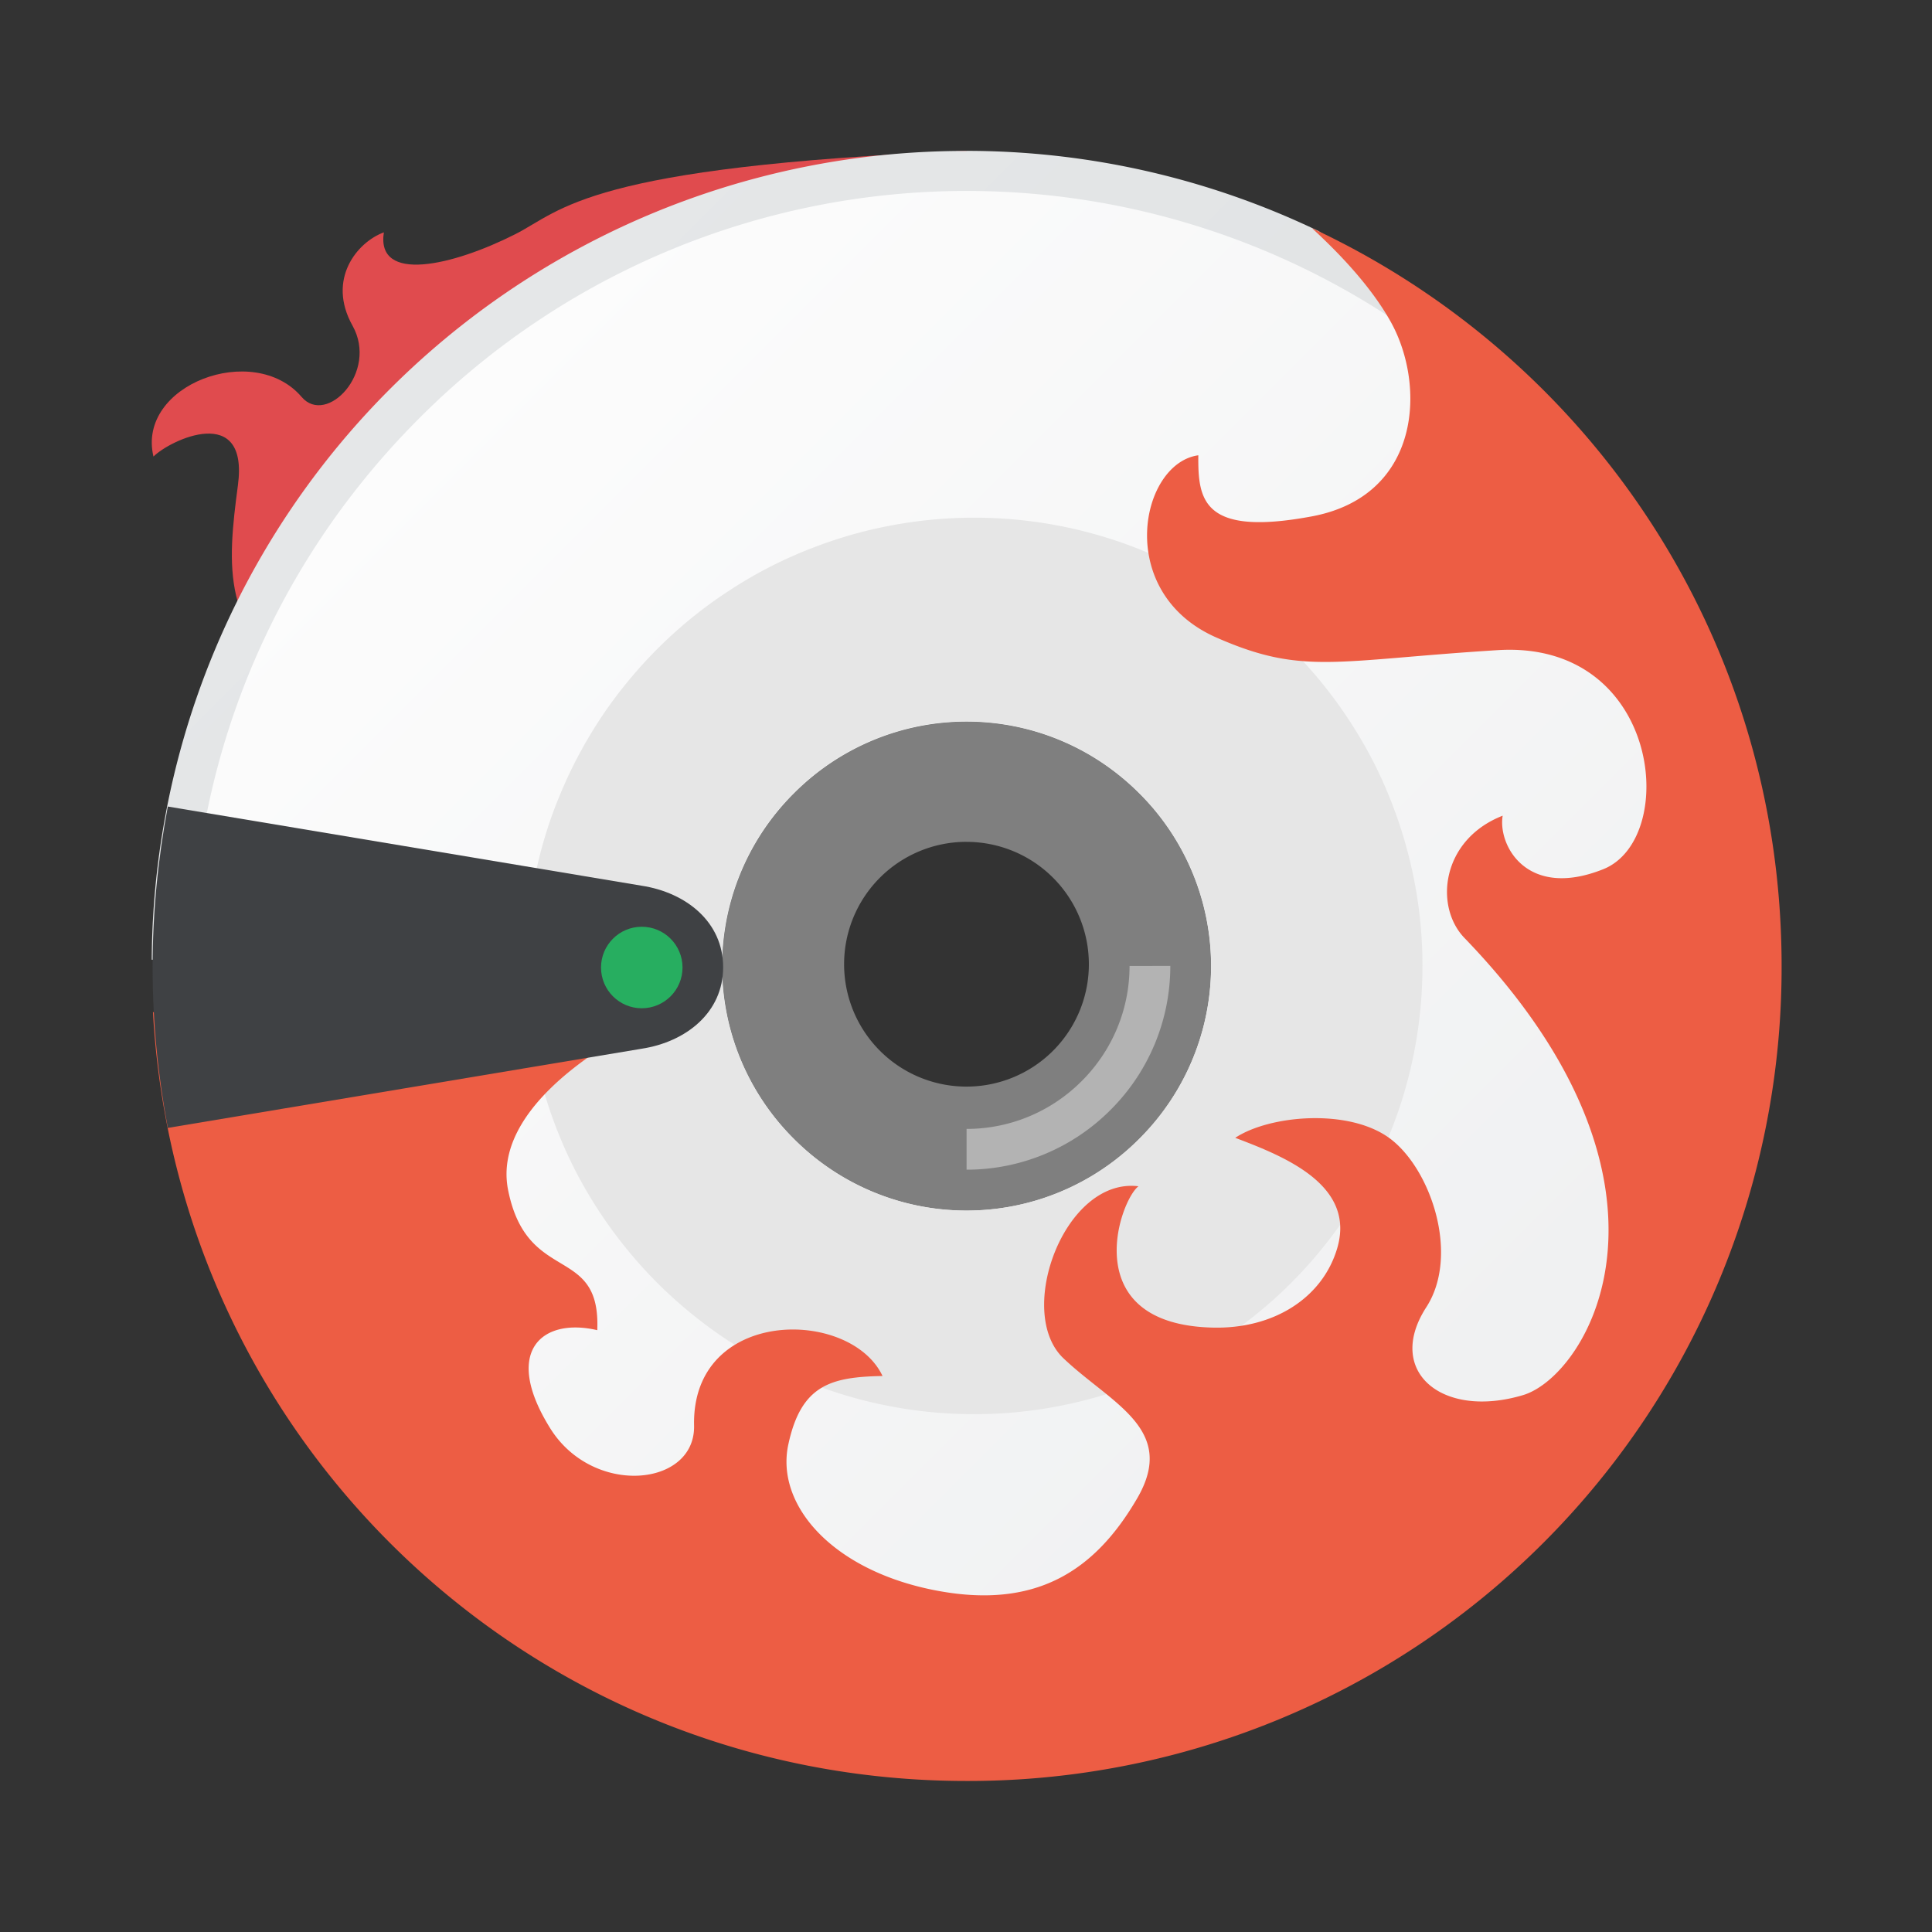 <svg width="64" height="64" xmlns="http://www.w3.org/2000/svg"><rect width="100%" height="100%" fill="#333333" stroke="none"/><defs><linearGradient id="b" x1="389.57" x2="427.57" gradientTransform="rotate(45 819.587 -190.314)" gradientUnits="userSpaceOnUse"><stop stop-color="#fcfcfc" offset="0"/><stop stop-color="#eff0f1" offset="1"/></linearGradient><linearGradient id="a" x1="394.57" x2="422.73" y1="509.8" y2="537.95" gradientTransform="translate(-384.57 -499.8)" gradientUnits="userSpaceOnUse"><stop stop-color="#e5e7e8" offset="0"/><stop stop-color="#dcdee0" offset="1"/></linearGradient></defs><path d="M32.019 22.548a9.407 9.407 0 0 0-6.676 2.774c-3.698 3.7-3.698 9.653 0 13.352s9.654 3.699 13.352 0 3.699-9.653 0-13.352a9.412 9.412 0 0 0-6.675-2.774m-.003 5.34a4.053 4.053 0 0 1 4.053 4.054 4.053 4.053 0 0 1-4.053 4.053 4.053 4.053 0 0 1-4.055-4.053 4.053 4.053 0 0 1 4.055-4.055" fill="#f0f0f0" opacity=".4"/><path d="M32.019 5c-12.575.515-13.4 1.97-14.944 2.755-2.075 1.05-4.626 1.641-4.359-.058-.882.322-1.899 1.552-1.038 3.091s-.86 3.332-1.687 2.361c-1.586-1.856-5.474-.4-4.907 1.975.559-.559 3.16-1.78 2.798.946s-.54 4.817 2.232 6.675 13.526-.021 13.526-.021z" fill="#e04b4e" fill-rule="evenodd"/><g stroke-opacity=".55" stroke-width="6.361"><path transform="translate(-.379 -.4) scale(1.35)" d="M24 4A19.953 19.953 0 0 0 4.004 23.846l1.123.023 4.684 12.02 10.166 5.922 11.4-.707 7.779-5.48 3.623-12.02-2.121-8.662-6.189-7.631-1.563-1.156-.266-.186a19.958 19.958 0 0 0-8.641-1.971m0 5c8.31 0 15 6.69 15 15s-6.69 15-15 15-15-6.69-15-15 6.69-15 15-15" fill="url(#a)"/><path transform="translate(-.379 -.4) scale(1.35)" d="M24 4.982a18.944 18.944 0 0 0-13.436 5.582c-7.443 7.443-7.443 19.428 0 26.871s19.428 7.443 26.871 0 7.443-19.428 0-26.871a18.943 18.943 0 0 0-13.436-5.582m0 13.02c1.532 0 3.064.588 4.238 1.762a5.981 5.981 0 0 1 0 8.477 5.981 5.981 0 0 1-8.477 0 5.981 5.981 0 0 1 0-8.477 5.976 5.976 0 0 1 4.238-1.762" fill="url(#b)"/><path d="M32.272 17.149a14.849 14.849 0 0 0-1.052.037 14.849 14.849 0 0 0-1.47.179 14.849 14.849 0 0 0-1.45.324 14.849 14.849 0 0 0-1.409.47 14.849 14.849 0 0 0-1.355.603 14.849 14.849 0 0 0-1.286.741 14.849 14.849 0 0 0-1.208.862 14.849 14.849 0 0 0-1.115.981 14.849 14.849 0 0 0-1.01 1.086 14.849 14.849 0 0 0-.9 1.181 14.849 14.849 0 0 0-.774 1.266 14.849 14.849 0 0 0-.646 1.337 14.849 14.849 0 0 0-.512 1.394 14.849 14.849 0 0 0-.366 1.437 14.849 14.849 0 0 0-.222 1.466 14.849 14.849 0 0 0-.073 1.485 14.849 14.849 0 0 0 .036 1.052 14.849 14.849 0 0 0 .18 1.47 14.849 14.849 0 0 0 .327 1.45 14.849 14.849 0 0 0 .466 1.409 14.849 14.849 0 0 0 .604 1.355 14.849 14.849 0 0 0 .741 1.287 14.849 14.849 0 0 0 .865 1.207 14.849 14.849 0 0 0 .978 1.115 14.849 14.849 0 0 0 1.086 1.01 14.849 14.849 0 0 0 1.181.9 14.849 14.849 0 0 0 1.266.774 14.849 14.849 0 0 0 1.337.646 14.849 14.849 0 0 0 1.394.512 14.849 14.849 0 0 0 1.437.366 14.849 14.849 0 0 0 1.466.222 14.849 14.849 0 0 0 1.484.073 14.849 14.849 0 0 0 1.052-.036 14.849 14.849 0 0 0 1.471-.18 14.849 14.849 0 0 0 1.45-.327 14.849 14.849 0 0 0 1.408-.466 14.849 14.849 0 0 0 1.356-.604 14.849 14.849 0 0 0 1.286-.74 14.849 14.849 0 0 0 1.208-.866 14.849 14.849 0 0 0 1.115-.978 14.849 14.849 0 0 0 1.01-1.086 14.849 14.849 0 0 0 .899-1.181 14.849 14.849 0 0 0 .775-1.266 14.849 14.849 0 0 0 .646-1.337 14.849 14.849 0 0 0 .511-1.394 14.849 14.849 0 0 0 .367-1.437 14.849 14.849 0 0 0 .221-1.466 14.849 14.849 0 0 0 .074-1.484 14.849 14.849 0 0 0-.037-1.052 14.849 14.849 0 0 0-.179-1.471 14.849 14.849 0 0 0-.327-1.45 14.849 14.849 0 0 0-.467-1.408 14.849 14.849 0 0 0-.603-1.356 14.849 14.849 0 0 0-.741-1.286 14.849 14.849 0 0 0-.862-1.208 14.849 14.849 0 0 0-.981-1.115 14.849 14.849 0 0 0-1.086-1.01 14.849 14.849 0 0 0-1.182-.899 14.849 14.849 0 0 0-1.265-.775 14.849 14.849 0 0 0-1.337-.646 14.849 14.849 0 0 0-1.395-.511 14.849 14.849 0 0 0-1.437-.367 14.849 14.849 0 0 0-1.465-.221 14.849 14.849 0 0 0-1.485-.074m-.258 6.747c2.07 0 4.136.79 5.729 2.375a8.082 8.082 0 0 1 0 11.45 8.078 8.078 0 0 1-11.453 0 8.08 8.08 0 0 1 0-11.45 8.064 8.064 0 0 1 5.724-2.375" fill="#e6e6e6"/></g><path d="M43.448 7.547c.845.776 1.941 1.895 2.618 3.106 1.18 2.11 1.012 5.779-2.616 6.454s-3.767-.56-3.754-2.025c-1.93.266-2.792 4.541.59 6.033 2.87 1.266 3.924.76 9.323.422s6.033 6.244 3.502 7.256-3.498-.792-3.333-1.772c-2.029.792-2.276 3.002-1.266 4.05 7.893 8.18 4.107 14.496 1.94 15.144-2.684.802-4.577-.789-3.205-2.91 1.118-1.73.152-4.582-1.206-5.593-1.363-1.01-3.995-.768-5.122-.02 1.625.615 4.007 1.561 3.374 3.671-.488 1.63-2.09 2.655-4.09 2.616-4.561-.089-3.117-4.21-2.49-4.682-2.45-.304-4.09 4.17-2.488 5.695 1.574 1.5 3.786 2.34 2.447 4.64-1.405 2.414-3.375 3.713-6.75 3.038s-5.23-2.827-4.81-4.81c.423-1.983 1.407-2.247 3.123-2.278-1.069-2.267-6.328-2.279-6.243 1.645.043 2.026-3.35 2.36-4.767.085-1.603-2.573-.247-3.674 1.56-3.248.122-2.864-2.32-1.476-2.953-4.64s4.641-5.569 4.641-5.569l-16.406-.327c.788 14.24 12.51 25.469 26.953 25.469a26.939 26.939 0 0 0 26.998-26.998c0-10.867-6.365-20.16-15.568-24.447" fill="#ed5d44" fill-rule="evenodd"/><g color="#000" stroke-linejoin="round" stroke-width="2.222" transform="translate(-519.51 -675.08) scale(1.35)"><path d="M388.94 519.85c-.241 1.277-.373 2.594-.373 3.943s.132 2.666.373 3.943l11.627-1.943c1.095-.168 2-.892 2-2s-.905-1.832-2-2z" fill="#3f4144"/><circle cx="400.57" cy="523.8" r="1" fill="#27ae60"/></g><path d="M37.418 31.998c0 1.38-.528 2.757-1.585 3.814s-2.435 1.585-3.814 1.585v1.35a6.719 6.719 0 0 0 4.769-1.98 6.725 6.725 0 0 0 1.98-4.77z" fill="#b3b3b3"/></svg>